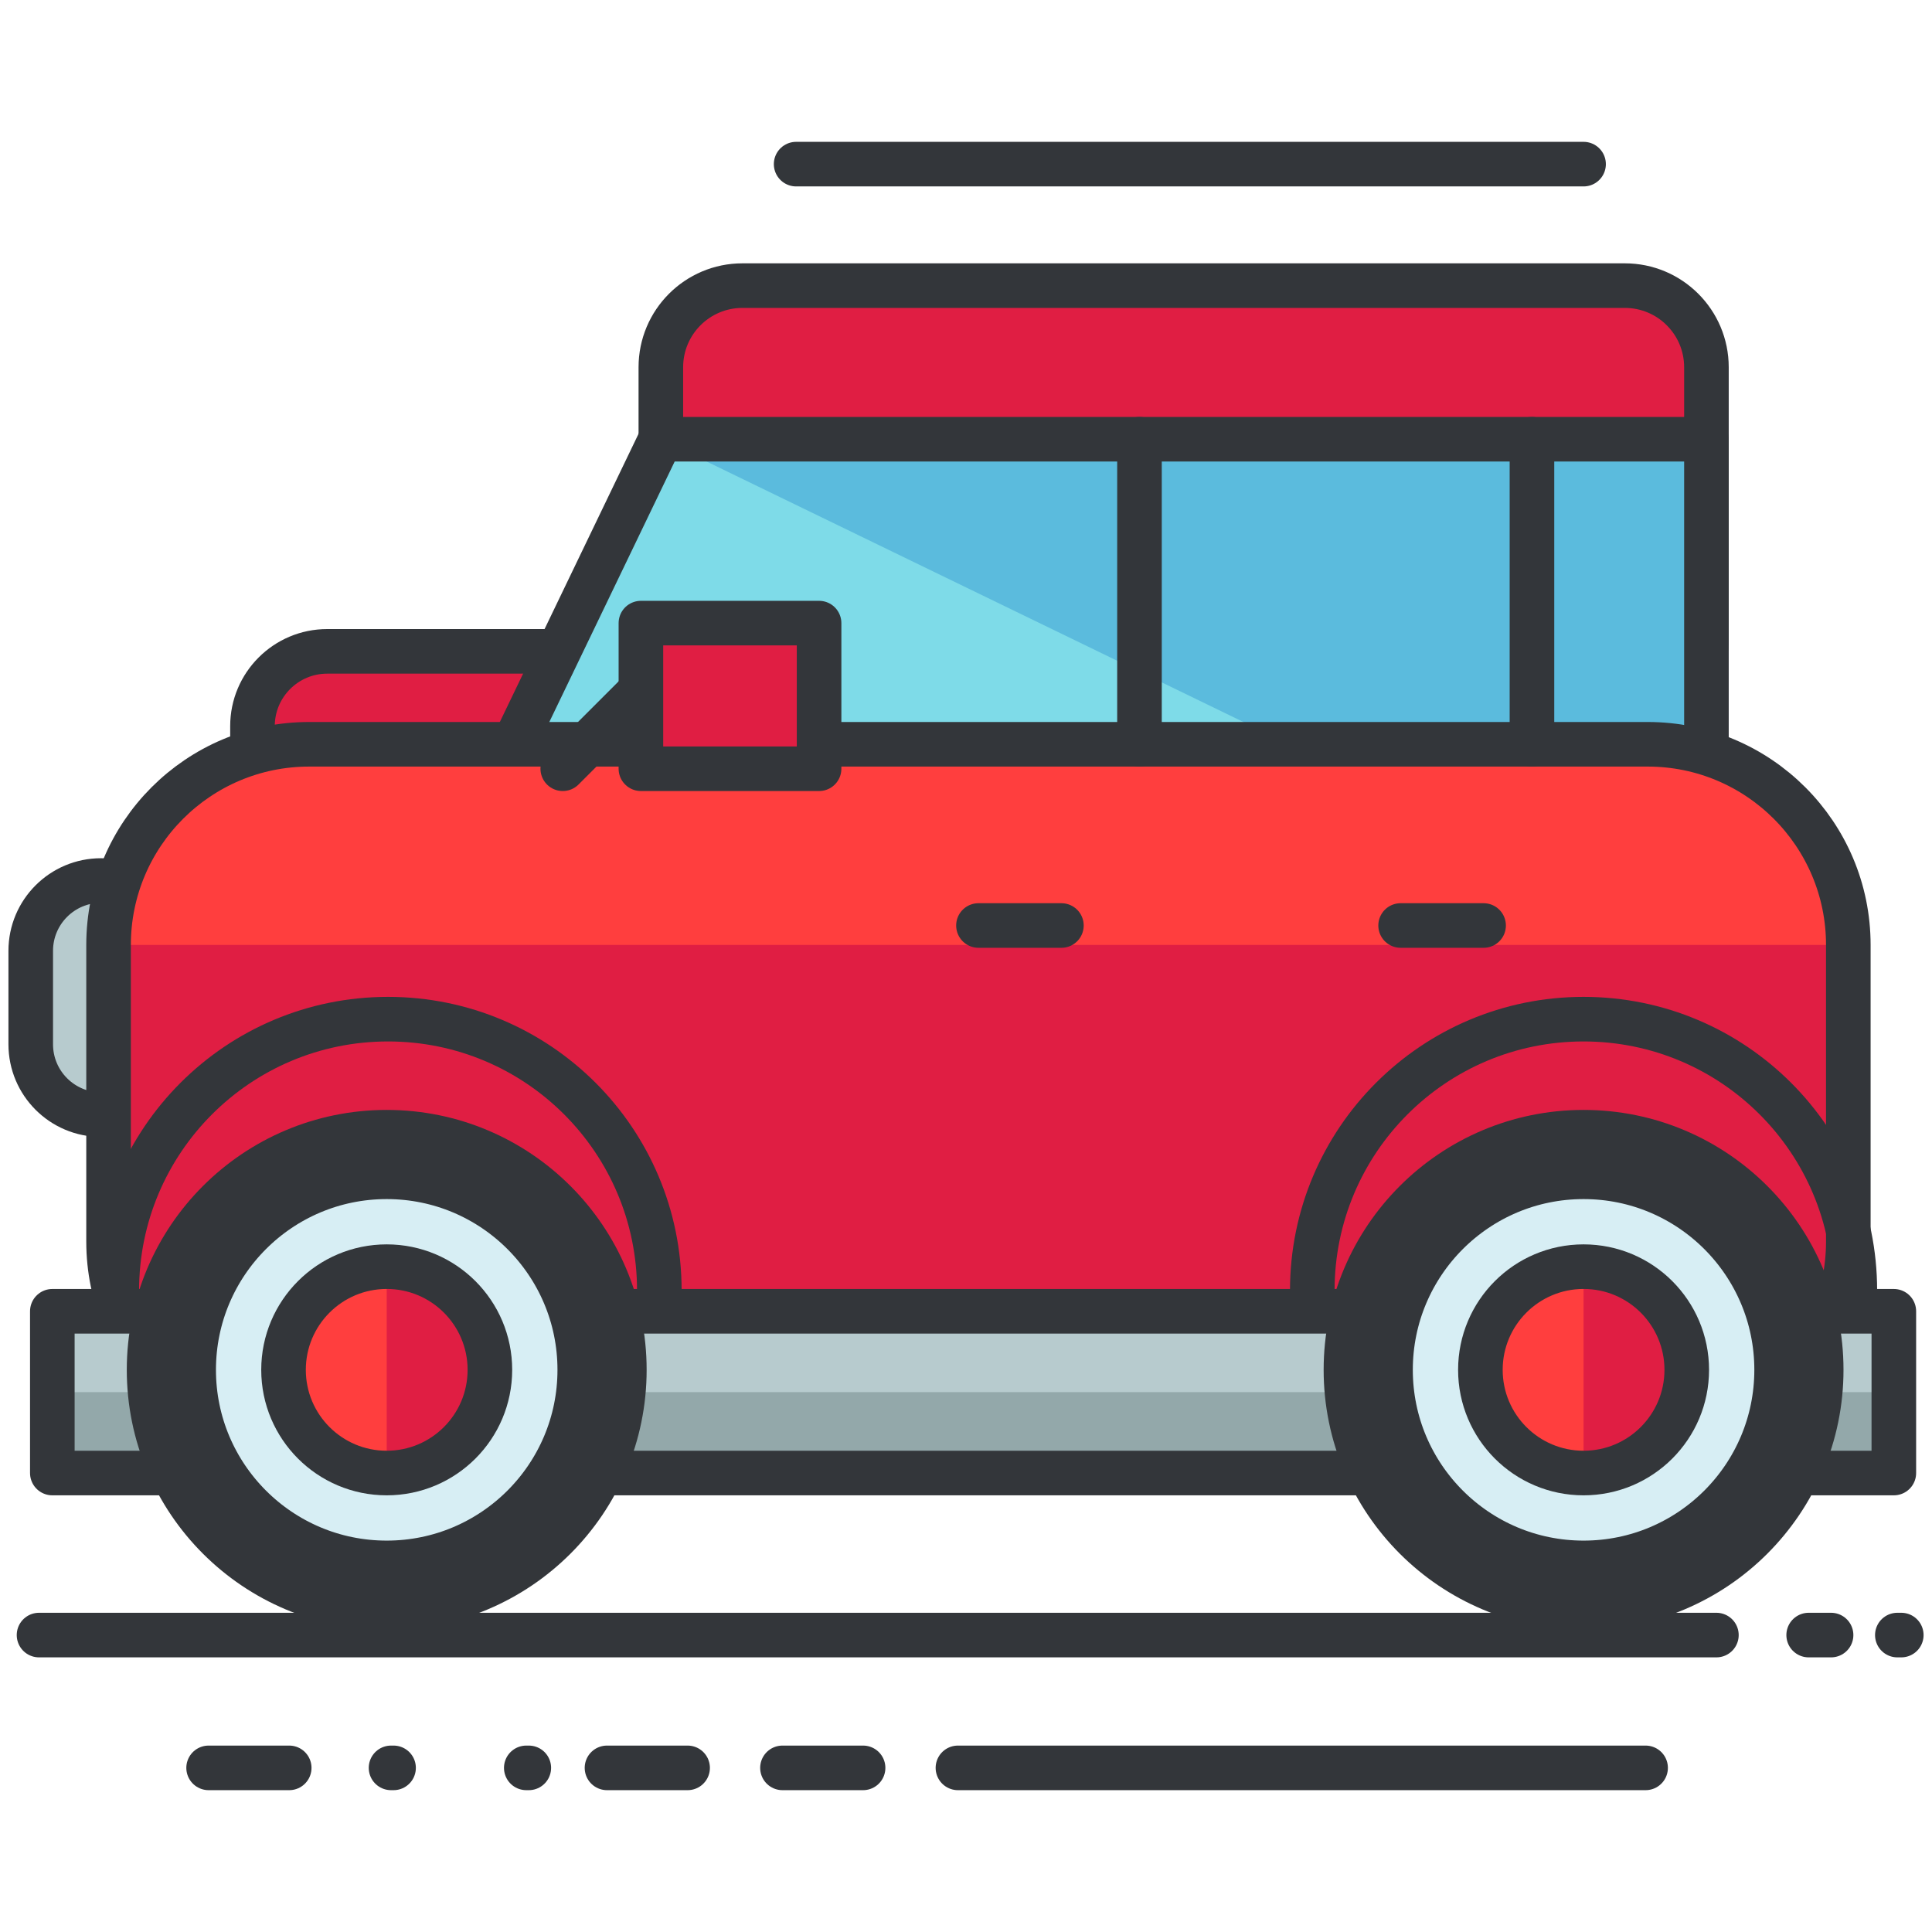 <?xml version="1.0" ?><!DOCTYPE svg  PUBLIC '-//W3C//DTD SVG 1.1//EN'  'http://www.w3.org/Graphics/SVG/1.1/DTD/svg11.dtd'><svg enable-background="new 0 0 130 130" id="Layer_1" version="1.1" viewBox="0 0 130 130" height="150" width="150" xml:space="preserve" xmlns="http://www.w3.org/2000/svg" xmlns:xlink="http://www.w3.org/1999/xlink"><g><g><g><line fill="none" stroke="#33363A" stroke-linecap="round" stroke-linejoin="round" stroke-miterlimit="10" stroke-width="3" x1="2.626" x2="115.493" y1="110.02" y2="110.02"/><line fill="none" stroke="#33363A" stroke-linecap="round" stroke-linejoin="round" stroke-miterlimit="10" stroke-width="3" x1="121.701" x2="123.209" y1="110.02" y2="110.02"/><line fill="none" stroke="#33363A" stroke-linecap="round" stroke-linejoin="round" stroke-miterlimit="10" stroke-width="3" x1="127.668" x2="127.933" y1="110.02" y2="110.02"/></g><g><line fill="none" stroke="#33363A" stroke-linecap="round" stroke-linejoin="round" stroke-miterlimit="10" stroke-width="3" x1="110.729" x2="64.457" y1="118.956" y2="118.956"/><line fill="none" stroke="#33363A" stroke-linecap="round" stroke-linejoin="round" stroke-miterlimit="10" stroke-width="3" x1="58.075" x2="52.65" y1="118.956" y2="118.956"/><line fill="none" stroke="#33363A" stroke-linecap="round" stroke-linejoin="round" stroke-miterlimit="10" stroke-width="3" x1="46.268" x2="40.843" y1="118.956" y2="118.956"/><line fill="none" stroke="#33363A" stroke-linecap="round" stroke-linejoin="round" stroke-miterlimit="10" stroke-width="3" x1="35.582" x2="35.412" y1="118.956" y2="118.956"/><line fill="none" stroke="#33363A" stroke-linecap="round" stroke-linejoin="round" stroke-miterlimit="10" stroke-width="3" x1="26.482" x2="26.312" y1="118.956" y2="118.956"/><line fill="none" stroke="#33363A" stroke-linecap="round" stroke-linejoin="round" stroke-miterlimit="10" stroke-width="3" x1="19.461" x2="14.037" y1="118.956" y2="118.956"/></g></g><g><path d="M11.531,70.266C11.531,72.88,9.412,75,6.799,75l0,0c-2.613,0-4.731-2.119-4.731-4.733v-6.287    c0-2.614,2.118-4.732,4.731-4.732l0,0c2.613,0,4.732,2.118,4.732,4.732V70.266z" fill="#B7CBCE"/><path d="    M11.531,70.266C11.531,72.88,9.412,75,6.799,75l0,0c-2.613,0-4.731-2.119-4.731-4.733v-6.287c0-2.614,2.118-4.732,4.731-4.732l0,0    c2.613,0,4.732,2.118,4.732,4.732V70.266z" fill="none" stroke="#33363A" stroke-linecap="round" stroke-linejoin="round" stroke-miterlimit="10" stroke-width="3"/><g><path d="M114.822,43.031c0,3.032-2.459,5.491-5.491,5.491H49.957c-3.031,0-5.49-2.459-5.49-5.491V24.709     c0-3.032,2.459-5.49,5.49-5.49h59.374c3.032,0,5.491,2.458,5.491,5.49V43.031z" fill="#E01E43"/><path d="     M114.822,43.031c0,3.032-2.459,5.491-5.491,5.491H49.957c-3.031,0-5.49-2.459-5.49-5.491V24.709c0-3.032,2.459-5.49,5.49-5.49     h59.374c3.032,0,5.491,2.458,5.491,5.49V43.031z" fill="none" stroke="#33363A" stroke-linecap="round" stroke-linejoin="round" stroke-miterlimit="10" stroke-width="3"/></g><g><path d="M81.455,65.645c0,2.779-2.254,5.032-5.031,5.032H22.02c-2.778,0-5.031-2.253-5.031-5.032V48.858     c0-2.777,2.253-5.03,5.031-5.03h54.404c2.777,0,5.031,2.253,5.031,5.03V65.645z" fill="#E01E43"/><path d="     M81.455,65.645c0,2.779-2.254,5.032-5.031,5.032H22.02c-2.778,0-5.031-2.253-5.031-5.032V48.858c0-2.777,2.253-5.03,5.031-5.03     h54.404c2.777,0,5.031,2.253,5.031,5.03V65.645z" fill="none" stroke="#33363A" stroke-linecap="round" stroke-linejoin="round" stroke-miterlimit="10" stroke-width="3"/></g><polygon fill="#7EDBE8" points="114.822,63.7 28.021,63.7 44.455,29.555 114.822,29.555   "/><polyline fill="#5BBBDD" points="44.455,29.555 114.822,29.555 114.822,63.7   "/><polygon fill="none" points="    114.822,63.7 28.021,63.7 44.455,29.555 114.822,29.555   " stroke="#33363A" stroke-linecap="round" stroke-linejoin="round" stroke-miterlimit="10" stroke-width="3"/><path d="M124.369,83.542c0,7.457-6.044,13.501-13.5,13.501H20.806C13.35,97.043,7.305,91,7.305,83.542v-19.96    c0-7.457,6.045-13.501,13.501-13.501h90.063c7.456,0,13.5,6.044,13.5,13.501V83.542z" fill="#FF3E3E"/><path d="M7.305,63.583v19.96c0,7.457,6.045,13.501,13.501,13.501h90.063c7.456,0,13.5-6.044,13.5-13.501v-19.96    H7.305z" fill="#E01E43"/><path d="    M124.369,83.542c0,7.457-6.044,13.501-13.5,13.501H20.806C13.35,97.043,7.305,91,7.305,83.542v-19.96    c0-7.457,6.045-13.501,13.501-13.501h90.063c7.456,0,13.5,6.044,13.5,13.501V83.542z" fill="none" stroke="#33363A" stroke-linecap="round" stroke-linejoin="round" stroke-miterlimit="10" stroke-width="3"/><g><rect fill="#B7CBCE" height="10.884" width="123.911" x="3.521" y="88.233"/><rect fill="#93A8AA" height="5.441" width="123.911" x="3.521" y="93.675"/><rect fill="none" height="10.884" stroke="#33363A" stroke-linecap="round" stroke-linejoin="round" stroke-miterlimit="10" stroke-width="3" width="123.911" x="3.521" y="88.233"/></g><g><circle cx="26.021" cy="92.174" fill="#D7EEF4" r="14.49"/><circle cx="26.021" cy="92.174" fill="none" r="14.49" stroke="#33363A" stroke-linecap="round" stroke-linejoin="round" stroke-miterlimit="10" stroke-width="6"/><g><circle cx="26.021" cy="92.174" fill="#E01E43" r="6.943"/><path d="M26.021,99.117c-3.835,0-6.943-3.108-6.943-6.943c0-3.834,3.108-6.942,6.943-6.942" fill="#FF3E3E"/><circle cx="26.021" cy="92.174" fill="none" r="6.943" stroke="#33363A" stroke-linecap="round" stroke-linejoin="round" stroke-miterlimit="10" stroke-width="3"/></g></g><g><circle cx="106.555" cy="92.174" fill="#D7EEF4" r="14.49"/><circle cx="106.555" cy="92.174" fill="none" r="14.49" stroke="#33363A" stroke-linecap="round" stroke-linejoin="round" stroke-miterlimit="10" stroke-width="6"/><g><circle cx="106.555" cy="92.174" fill="#E01E43" r="6.943"/><path d="M106.555,99.117c-3.836,0-6.943-3.108-6.943-6.943c0-3.834,3.107-6.942,6.943-6.942" fill="#FF3E3E"/><circle cx="106.555" cy="92.174" fill="none" r="6.943" stroke="#33363A" stroke-linecap="round" stroke-linejoin="round" stroke-miterlimit="10" stroke-width="3"/></g></g><path d="    M7.859,86.83c0-10.082,8.171-18.253,18.252-18.253c10.082,0,18.254,8.171,18.254,18.253" fill="none" stroke="#33363A" stroke-linecap="round" stroke-linejoin="round" stroke-miterlimit="10" stroke-width="3"/><path d="    M88.301,86.83c0-10.082,8.173-18.253,18.253-18.253c10.082,0,18.254,8.171,18.254,18.253" fill="none" stroke="#33363A" stroke-linecap="round" stroke-linejoin="round" stroke-miterlimit="10" stroke-width="3"/><line fill="none" stroke="#33363A" stroke-linecap="round" stroke-linejoin="round" stroke-miterlimit="10" stroke-width="3" x1="76.673" x2="76.673" y1="29.555" y2="50.082"/><line fill="none" stroke="#33363A" stroke-linecap="round" stroke-linejoin="round" stroke-miterlimit="10" stroke-width="3" x1="103.082" x2="103.082" y1="29.555" y2="50.082"/><line fill="none" stroke="#33363A" stroke-linecap="round" stroke-linejoin="round" stroke-miterlimit="10" stroke-width="3" x1="45.486" x2="37.867" y1="44.108" y2="51.727"/><rect fill="#E01E43" height="9.799" width="11.989" x="43.125" y="41.928"/><rect fill="none" height="9.799" stroke="#33363A" stroke-linecap="round" stroke-linejoin="round" stroke-miterlimit="10" stroke-width="3" width="11.989" x="43.125" y="41.928"/><line fill="none" stroke="#33363A" stroke-linecap="round" stroke-linejoin="round" stroke-miterlimit="10" stroke-width="3" x1="65.838" x2="71.42" y1="62.275" y2="62.275"/><line fill="none" stroke="#33363A" stroke-linecap="round" stroke-linejoin="round" stroke-miterlimit="10" stroke-width="3" x1="94.244" x2="99.828" y1="62.275" y2="62.275"/><line fill="none" stroke="#33363A" stroke-linecap="round" stroke-linejoin="round" stroke-miterlimit="10" stroke-width="3" x1="53.57" x2="106.555" y1="11.044" y2="11.044"/></g></g></svg>